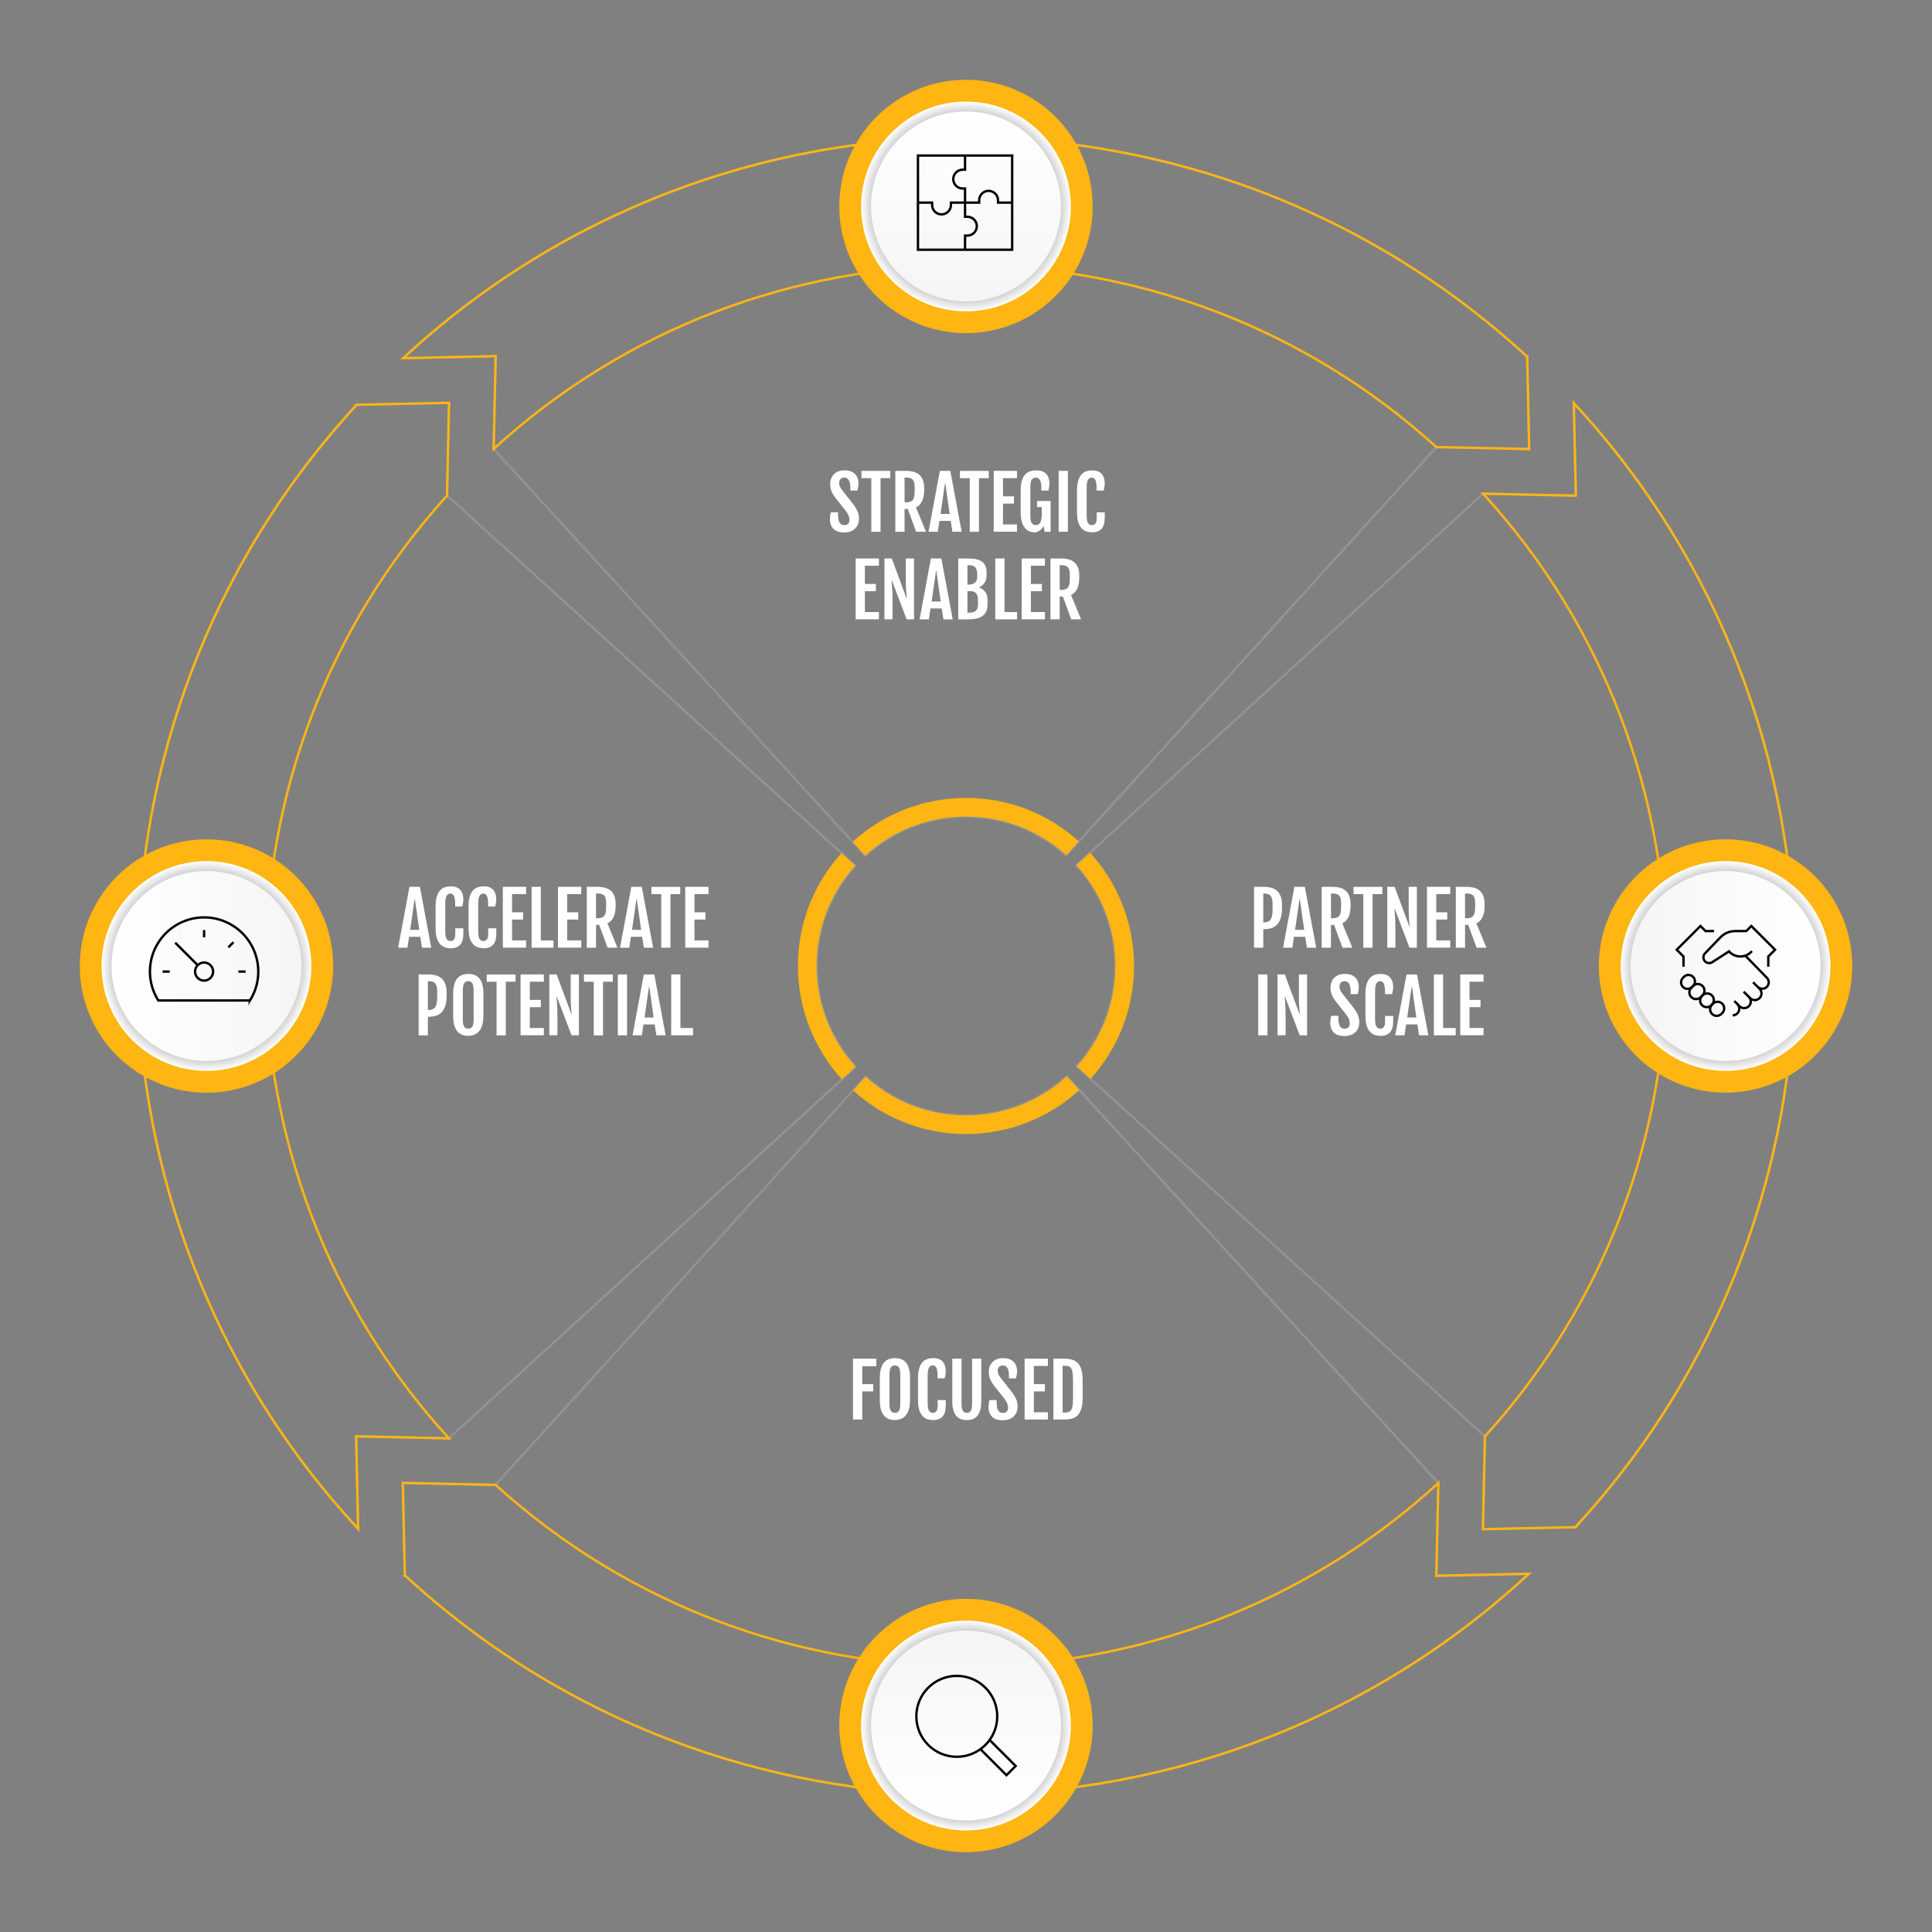 <?xml version="1.0" encoding="UTF-8"?>
<svg xmlns="http://www.w3.org/2000/svg" xmlns:xlink="http://www.w3.org/1999/xlink" viewBox="0 0 547.8 547.8">
  <rect x="0" y="0" width="547.8" height="547.8" fill="#808080" stroke="none"/>
  <defs>
    <style>
      .cls-1 {
        fill: #ffb512;
      }

      .cls-1, .cls-2, .cls-3, .cls-4, .cls-5, .cls-6, .cls-7, .cls-8, .cls-9, .cls-10 {
        stroke-width: 0px;
      }

      .cls-2 {
        fill: url(#radial-gradient);
      }

      .cls-2, .cls-3, .cls-4, .cls-5 {
        mix-blend-mode: multiply;
      }

      .cls-11 {
        stroke: #000;
      }

      .cls-11, .cls-12, .cls-13, .cls-14, .cls-15, .cls-16 {
        fill: none;
        stroke-miterlimit: 10;
        stroke-width: .67px;
      }

      .cls-12 {
        stroke: url(#linear-gradient-3);
      }

      .cls-12, .cls-13, .cls-14, .cls-15 {
        opacity: .15;
      }

      .cls-13 {
        stroke: url(#linear-gradient-2);
      }

      .cls-14 {
        stroke: url(#linear-gradient-4);
      }

      .cls-3 {
        fill: url(#radial-gradient-3);
      }

      .cls-4 {
        fill: url(#radial-gradient-4);
      }

      .cls-5 {
        fill: url(#radial-gradient-2);
      }

      .cls-6 {
        fill: url(#linear-gradient-8);
      }

      .cls-7 {
        fill: url(#linear-gradient-7);
      }

      .cls-8 {
        fill: url(#linear-gradient-5);
      }

      .cls-9 {
        fill: url(#linear-gradient-6);
      }

      .cls-15 {
        stroke: url(#linear-gradient);
      }

      .cls-16 {
        stroke: #ffb512;
      }

      .cls-17 {
        isolation: isolate;
      }

      .cls-10 {
        fill: #fff;
      }
    </style>
    <linearGradient id="linear-gradient" x1="38.69" y1="274.11" x2="243.09" y2="274.11" gradientUnits="userSpaceOnUse">
      <stop offset="0" stop-color="#f5f5f5"></stop>
      <stop offset="1" stop-color="#fff"></stop>
    </linearGradient>
    <linearGradient id="linear-gradient-2" x1="113.86" y1="406.91" x2="434.35" y2="406.91" xlink:href="#linear-gradient"></linearGradient>
    <linearGradient id="linear-gradient-3" x1="304.71" y1="273.69" x2="509.11" y2="273.69" xlink:href="#linear-gradient"></linearGradient>
    <linearGradient id="linear-gradient-4" x1="113.44" y1="140.89" x2="433.93" y2="140.89" xlink:href="#linear-gradient"></linearGradient>
    <radialGradient id="radial-gradient" cx="58.54" cy="273.9" fx="58.54" fy="273.9" r="29.74" gradientUnits="userSpaceOnUse">
      <stop offset=".89" stop-color="#ccc"></stop>
      <stop offset="1" stop-color="#fff"></stop>
    </radialGradient>
    <linearGradient id="linear-gradient-5" x1="76.53" y1="73.74" x2="76.53" y2="19.9" gradientTransform="translate(11.72 197.37) rotate(90) scale(1 -1)" xlink:href="#linear-gradient"></linearGradient>
    <radialGradient id="radial-gradient-2" cx="273.9" cy="489.26" fx="273.9" fy="489.26" r="29.74" xlink:href="#radial-gradient"></radialGradient>
    <linearGradient id="linear-gradient-6" x1="-487.51" y1="1596.3" x2="-487.51" y2="1542.46" gradientTransform="translate(761.41 2058.64) scale(1 -1)" xlink:href="#linear-gradient"></linearGradient>
    <radialGradient id="radial-gradient-3" cx="489.26" cy="273.9" fx="489.26" fy="273.9" r="29.74" xlink:href="#radial-gradient"></radialGradient>
    <linearGradient id="linear-gradient-7" x1="1035.05" y1="2160.35" x2="1035.05" y2="2106.5" gradientTransform="translate(2622.68 1308.95) rotate(-90) scale(1 -1)" xlink:href="#linear-gradient"></linearGradient>
    <radialGradient id="radial-gradient-4" cx="273.9" cy="58.54" fx="273.9" fy="58.54" r="29.74" xlink:href="#radial-gradient"></radialGradient>
    <linearGradient id="linear-gradient-8" x1="1599.09" y1="637.79" x2="1599.09" y2="583.94" gradientTransform="translate(1872.99 -552.33) rotate(-180) scale(1 -1)" xlink:href="#linear-gradient"></linearGradient>
  </defs>
  <g class="cls-17">
    <g id="Circle_Diagram">
      <g>
        <path class="cls-15" d="M101.08,114.77l.02.05c-82.92,89.96-82.76,228.88.47,318.66l-.28-12.74-.29-13.48,13.48.29,12.81.28,115.32-105.35c-6.89-7.53-11.09-17.56-11.09-28.58s4.16-20.94,10.99-28.46l-115.72-104.95-.04-.03.57-26.26-26.26.57Z"></path>
        <path class="cls-1" d="M238.71,306.04l3.9-3.57c-6.89-7.53-11.09-17.56-11.09-28.58s4.16-20.94,10.99-28.46l-3.92-3.55c-7.68,8.46-12.35,19.69-12.35,32.01s4.73,23.67,12.47,32.15Z"></path>
        <path class="cls-13" d="M114.77,446.72l.05-.02c89.96,82.92,228.88,82.76,318.66-.47l-12.74.28-13.48.29.29-13.49.28-12.81-105.35-115.32c-7.54,6.89-17.56,11.09-28.58,11.09s-20.94-4.16-28.46-10.99l-104.94,115.72-.03.03-26.26-.57.57,26.26Z"></path>
        <path class="cls-1" d="M306.04,309.08l-3.56-3.9c-7.54,6.89-17.56,11.09-28.58,11.09s-20.94-4.16-28.46-10.99l-3.55,3.92c8.46,7.67,19.69,12.35,32.01,12.35s23.67-4.73,32.14-12.47Z"></path>
        <path class="cls-12" d="M446.72,433.02l-.02-.05c82.92-89.96,82.76-228.88-.47-318.66l.28,12.74.29,13.48-13.48-.29-12.81-.28-115.32,105.35c6.89,7.53,11.09,17.56,11.09,28.57s-4.16,20.94-10.98,28.46l115.72,104.94.03.03-.57,26.26,26.26-.57Z"></path>
        <path class="cls-1" d="M309.08,241.76l-3.91,3.57c6.89,7.53,11.09,17.56,11.09,28.57s-4.16,20.94-10.98,28.46l3.92,3.55c7.68-8.46,12.35-19.69,12.35-32.01s-4.73-23.67-12.47-32.14Z"></path>
        <path class="cls-14" d="M433.02,101.08l-.05.02c-89.96-82.92-228.88-82.76-318.66.47l12.74-.28,13.48-.29-.29,13.48-.28,12.81,105.35,115.32c7.53-6.89,17.56-11.09,28.57-11.09s20.94,4.16,28.46,10.98l104.94-115.71.03-.03,26.26.57-.57-26.26Z"></path>
        <path class="cls-1" d="M241.75,238.71l3.57,3.9c7.53-6.89,17.56-11.09,28.57-11.09s20.94,4.16,28.46,10.98l3.55-3.92c-8.46-7.68-19.69-12.35-32.01-12.35s-23.67,4.73-32.15,12.47Z"></path>
        <path class="cls-16" d="M101,407.26l13.48.29,12.81.28c-69.12-75.56-69.29-191.59-.5-267.33l-.04-.03.57-26.26-26.26.57.02.05c-82.92,89.96-82.76,228.88.47,318.66l-.28-12.74-.29-13.48Z"></path>
        <path class="cls-16" d="M407.26,446.8l.29-13.49.28-12.81c-75.55,69.13-191.59,69.3-267.33.5l-.03.03-26.26-.57.57,26.26.05-.02c89.96,82.92,228.88,82.76,318.66-.47l-12.74.28-13.48.29Z"></path>
        <path class="cls-16" d="M446.8,140.54l-13.48-.29-12.81-.28c69.13,75.55,69.3,191.59.5,267.33l.03.03-.57,26.26,26.26-.57-.02-.05c82.92-89.96,82.76-228.88-.47-318.66l.28,12.74.29,13.48Z"></path>
        <path class="cls-16" d="M140.54,101l-.29,13.48-.28,12.81c75.55-69.12,191.59-69.3,267.33-.5l.03-.03,26.26.57-.57-26.26-.05.02c-89.96-82.92-228.88-82.76-318.66.47l12.74-.28,13.48-.29Z"></path>
        <g>
          <path class="cls-1" d="M58.54,309.83c19.84,0,35.93-16.08,35.93-35.93s-16.08-35.92-35.93-35.92-35.92,16.08-35.92,35.92,16.08,35.93,35.92,35.93Z"></path>
          <g>
            <path class="cls-2" d="M58.54,303.64c16.42,0,29.74-13.31,29.74-29.74s-13.32-29.74-29.74-29.74-29.74,13.32-29.74,29.74,13.32,29.74,29.74,29.74Z"></path>
            <path class="cls-8" d="M58.54,300.82c14.87,0,26.93-12.06,26.93-26.93s-12.05-26.92-26.93-26.92-26.92,12.05-26.92,26.92,12.05,26.93,26.92,26.93Z"></path>
          </g>
        </g>
        <g>
          <path class="cls-1" d="M309.82,489.26c0-19.84-16.09-35.93-35.93-35.93s-35.92,16.09-35.92,35.93,16.08,35.92,35.92,35.92,35.93-16.09,35.93-35.92Z"></path>
          <g>
            <path class="cls-5" d="M303.63,489.26c0-16.42-13.31-29.74-29.74-29.74s-29.74,13.31-29.74,29.74,13.32,29.74,29.74,29.74,29.74-13.32,29.74-29.74Z"></path>
            <path class="cls-9" d="M300.82,489.26c0-14.87-12.06-26.92-26.93-26.92s-26.92,12.06-26.92,26.92,12.06,26.92,26.92,26.92,26.93-12.05,26.93-26.92Z"></path>
          </g>
        </g>
        <g>
          <path class="cls-1" d="M489.26,237.97c-19.84,0-35.92,16.08-35.92,35.93s16.08,35.92,35.92,35.92,35.93-16.08,35.93-35.92-16.08-35.93-35.93-35.93Z"></path>
          <g>
            <path class="cls-3" d="M489.26,244.16c-16.42,0-29.73,13.31-29.73,29.74s13.31,29.74,29.73,29.74,29.74-13.32,29.74-29.74-13.32-29.74-29.74-29.74Z"></path>
            <path class="cls-7" d="M489.26,246.97c-14.86,0-26.93,12.06-26.93,26.93s12.06,26.92,26.93,26.92,26.93-12.06,26.93-26.92-12.05-26.93-26.93-26.93Z"></path>
          </g>
        </g>
        <g>
          <path class="cls-1" d="M237.97,58.54c0,19.84,16.08,35.92,35.93,35.92s35.92-16.08,35.92-35.92-16.08-35.92-35.92-35.92-35.93,16.08-35.93,35.92Z"></path>
          <g>
            <path class="cls-4" d="M244.16,58.54c0,16.42,13.31,29.74,29.74,29.74s29.74-13.32,29.74-29.74-13.32-29.74-29.74-29.74-29.74,13.32-29.74,29.74Z"></path>
            <path class="cls-6" d="M246.97,58.54c0,14.87,12.05,26.92,26.93,26.92s26.92-12.06,26.92-26.92-12.05-26.92-26.92-26.92-26.93,12.05-26.93,26.92Z"></path>
          </g>
        </g>
        <g>
          <path class="cls-10" d="M235.32,147.28c0-.37.02-.71.07-1.03.04-.32.11-.65.2-1.01h2.03v.77c0,.93.14,1.64.42,2.14.28.5.72.74,1.3.74,1.01,0,1.52-.5,1.52-1.49,0-.38-.08-.79-.25-1.21-.17-.42-.49-.94-.97-1.56l-2.73-3.43c-.48-.62-.85-1.24-1.12-1.86-.27-.62-.4-1.31-.4-2.07,0-1.15.36-2.08,1.07-2.81.71-.73,1.7-1.1,2.96-1.1,1.02,0,1.82.18,2.4.55.58.37.99.83,1.23,1.39.24.56.36,1.13.36,1.72,0,.37-.03.71-.09,1.03-.06.31-.12.66-.2,1.04h-2.02v-.83c0-.91-.15-1.61-.43-2.1-.29-.49-.7-.74-1.24-.74-.49,0-.86.14-1.12.41-.25.27-.38.64-.38,1.1,0,.39.08.75.24,1.07.16.32.37.65.62.99l3.04,3.86c.56.72.99,1.41,1.28,2.06.29.65.44,1.37.44,2.17,0,1.19-.38,2.14-1.14,2.84-.76.7-1.78,1.05-3.04,1.05-1.04,0-1.85-.18-2.44-.53-.59-.35-1-.81-1.24-1.37-.24-.56-.36-1.15-.36-1.76Z"></path>
          <path class="cls-10" d="M247.05,135.58h-2.78v-2.06h8.17v2.06h-2.77v15.2h-2.62v-15.2Z"></path>
          <path class="cls-10" d="M253.86,133.51h2.84c.4,0,.84.02,1.31.07.48.05.95.15,1.43.32.47.16.9.42,1.29.78.39.35.71.84.95,1.45.24.61.36,1.38.36,2.32v.43c0,2.59-.78,4.25-2.33,4.99l2.84,6.9h-2.79l-2.38-6.46h-.9v6.46h-2.62v-17.26ZM256.82,142.43c.96,0,1.62-.22,1.98-.67.36-.44.54-1.25.54-2.41v-1.36c0-.89-.17-1.54-.51-1.96-.34-.42-1.01-.63-2.01-.63h-.34v7.02h.34Z"></path>
          <path class="cls-10" d="M266.5,133.51h2.95l3.22,17.26h-2.63l-.48-3.09h-3.19l-.45,3.09h-2.64l3.21-17.26ZM269.27,145.71l-1.23-8.64h-.11l-1.24,8.64h2.59Z"></path>
          <path class="cls-10" d="M274.96,135.58h-2.78v-2.06h8.17v2.06h-2.77v15.2h-2.62v-15.2Z"></path>
          <path class="cls-10" d="M281.76,133.51h6.6v2.06h-3.98v5.16h3.12v2.06h-3.12v5.91h3.98v2.06h-6.6v-17.26Z"></path>
          <path class="cls-10" d="M293.26,150.94c-.24,0-.53-.04-.86-.11-.33-.07-.67-.22-1.02-.43-.35-.22-.67-.54-.97-.96-.3-.42-.54-.98-.73-1.68-.19-.69-.28-1.56-.28-2.6v-6.11c0-1.04.1-1.9.29-2.59.19-.69.45-1.24.77-1.66.32-.41.67-.72,1.07-.93.39-.21.78-.34,1.17-.4.39-.06.75-.1,1.08-.1.94,0,1.68.17,2.23.5.55.33.94.77,1.18,1.33.24.56.36,1.17.36,1.83,0,.37-.03.71-.08,1.03-.05.31-.12.66-.19,1.04h-2.02v-.83c0-1.89-.52-2.84-1.55-2.84-.55,0-.95.21-1.2.62-.25.41-.37,1.17-.37,2.28v7.78c0,1.07.13,1.8.38,2.2.26.39.66.59,1.21.59s1-.28,1.26-.84c.26-.56.39-1.26.39-2.09v-2.2h-1.34v-1.72h3.85v8.74h-1.7l-.28-1.65c-.24.48-.6.9-1.07,1.26-.47.36-1,.55-1.59.55Z"></path>
          <path class="cls-10" d="M300.17,133.51h2.62v17.26h-2.62v-17.26Z"></path>
          <path class="cls-10" d="M309.66,150.93c-.42,0-.87-.06-1.37-.18-.5-.12-.97-.37-1.41-.76s-.81-.96-1.09-1.73c-.28-.77-.42-1.8-.42-3.1v-6.11c0-1.04.1-1.9.29-2.59.19-.69.44-1.24.76-1.66.31-.41.66-.72,1.04-.93.38-.21.76-.34,1.14-.4.38-.06.73-.1,1.06-.1.89,0,1.59.17,2.11.5.52.33.89.77,1.12,1.33.23.56.34,1.17.34,1.83,0,.37-.03.71-.09,1.03-.06.31-.12.66-.2,1.04h-2.02v-.83c0-1.89-.44-2.84-1.33-2.84-.48,0-.84.21-1.1.62-.25.41-.38,1.17-.38,2.28v7.78c0,1.07.13,1.8.38,2.19.25.39.65.59,1.18.59.37,0,.68-.16.92-.47.24-.31.36-.82.36-1.51v-1.64h2.29v1.6c0,1.38-.31,2.41-.92,3.07-.61.67-1.5,1-2.66,1Z"></path>
          <path class="cls-10" d="M242.61,158.35h6.6v2.06h-3.98v5.16h3.12v2.06h-3.12v5.91h3.98v2.06h-6.6v-17.26Z"></path>
          <path class="cls-10" d="M250.78,158.35h2.07l4.21,11.35h.06c-.03-.36-.06-.76-.11-1.2-.04-.44-.08-.97-.12-1.59-.03-.62-.05-1.37-.05-2.26v-6.3h2.32v17.26h-2.09l-4.19-11.05h-.08c.03.4.07.85.11,1.32.04.48.08,1.08.11,1.81.03.73.05,1.67.05,2.84v5.07h-2.3v-17.26Z"></path>
          <path class="cls-10" d="M263.96,158.35h2.95l3.22,17.26h-2.63l-.48-3.09h-3.19l-.45,3.09h-2.64l3.21-17.26ZM266.73,170.55l-1.23-8.64h-.11l-1.24,8.64h2.59Z"></path>
          <path class="cls-10" d="M271.7,158.35h2.65c.59,0,1.19.04,1.82.11.63.07,1.21.24,1.75.49.54.25.98.64,1.31,1.17.33.53.5,1.24.5,2.14v.84c0,.92-.22,1.66-.65,2.24-.43.58-.92.96-1.45,1.16v.08c.78.31,1.37.75,1.78,1.33.4.58.61,1.38.61,2.41v.88c0,.94-.15,1.7-.45,2.28-.3.58-.71,1.03-1.23,1.34-.52.31-1.11.52-1.78.63-.67.11-1.37.17-2.1.17h-2.75v-17.26ZM274.77,165.74c.7,0,1.26-.17,1.68-.52.42-.35.63-.92.63-1.73v-.71c0-.8-.17-1.42-.51-1.86-.34-.44-.94-.66-1.8-.66h-.45v5.48h.45ZM275.01,173.71c.7,0,1.26-.17,1.67-.52.41-.35.62-.92.62-1.73v-1.34c0-.81-.17-1.43-.5-1.86-.33-.43-.93-.65-1.79-.65h-.7v6.11h.7Z"></path>
          <path class="cls-10" d="M282.2,158.35h2.62v15.2h3.57v2.06h-6.19v-17.26Z"></path>
          <path class="cls-10" d="M289.68,158.35h6.6v2.06h-3.98v5.16h3.12v2.06h-3.12v5.91h3.98v2.06h-6.6v-17.26Z"></path>
          <path class="cls-10" d="M297.85,158.35h2.84c.4,0,.84.02,1.31.07.48.05.95.15,1.43.32.47.16.9.42,1.29.78.39.35.71.84.94,1.45.24.61.36,1.38.36,2.32v.43c0,2.59-.78,4.25-2.33,4.99l2.84,6.9h-2.79l-2.37-6.46h-.9v6.46h-2.62v-17.26ZM300.81,167.27c.96,0,1.62-.22,1.98-.67.36-.44.54-1.25.54-2.41v-1.36c0-.89-.17-1.54-.51-1.96-.34-.42-1.01-.63-2.01-.63h-.34v7.02h.34Z"></path>
        </g>
        <g>
          <path class="cls-10" d="M241.86,385.24h6.6v2.14h-3.98v5.08h3.12v2.06h-3.12v7.97h-2.62v-17.26Z"></path>
          <path class="cls-10" d="M253.75,402.65c-.42,0-.87-.06-1.37-.18-.49-.12-.97-.37-1.41-.76s-.81-.96-1.09-1.73c-.28-.77-.42-1.8-.42-3.1v-6.12c0-1.04.1-1.9.29-2.59.19-.69.44-1.24.76-1.66.31-.41.66-.72,1.04-.93.38-.21.76-.34,1.15-.4.38-.06.74-.1,1.06-.1s.66.03,1.04.09c.38.06.76.19,1.14.39.38.2.72.5,1.04.91.31.41.57.96.76,1.66.19.69.29,1.57.29,2.63v6.12c0,1.28-.15,2.3-.44,3.07-.3.77-.67,1.35-1.12,1.73-.45.39-.92.65-1.4.77-.48.13-.91.19-1.29.19ZM253.75,400.6c.52,0,.9-.2,1.15-.59.25-.39.37-1.12.37-2.19v-7.78c0-1.1-.12-1.86-.37-2.28-.25-.41-.63-.62-1.15-.62s-.92.21-1.18.62c-.25.41-.38,1.17-.38,2.28v7.78c0,1.07.13,1.8.38,2.19.25.39.64.59,1.18.59Z"></path>
          <path class="cls-10" d="M264.58,402.65c-.42,0-.87-.06-1.37-.18-.5-.12-.97-.37-1.41-.76s-.81-.96-1.09-1.73c-.28-.77-.42-1.8-.42-3.1v-6.12c0-1.04.1-1.9.29-2.59.19-.69.44-1.24.76-1.66.31-.41.66-.72,1.04-.93.38-.21.76-.34,1.14-.4.38-.06.73-.1,1.06-.1.89,0,1.59.17,2.11.5.52.33.89.77,1.12,1.33.23.56.34,1.17.34,1.83,0,.37-.03.71-.09,1.03-.06.31-.12.66-.2,1.04h-2.02v-.83c0-1.89-.44-2.84-1.33-2.84-.48,0-.84.21-1.1.62-.25.41-.38,1.17-.38,2.28v7.78c0,1.07.13,1.8.38,2.19.25.39.65.59,1.18.59.37,0,.68-.16.92-.47.24-.31.36-.82.36-1.51v-1.64h2.29v1.6c0,1.38-.31,2.41-.92,3.07-.61.67-1.5,1-2.66,1Z"></path>
          <path class="cls-10" d="M274.12,402.65c-.3,0-.63-.03-1-.09-.37-.06-.73-.18-1.1-.37-.36-.19-.7-.49-1-.88-.3-.39-.55-.93-.73-1.59-.19-.67-.28-1.51-.28-2.53v-11.96h2.62v12.57c0,1.07.12,1.8.36,2.2.24.39.61.59,1.13.59s.9-.2,1.14-.59c.24-.39.36-1.13.36-2.2v-12.57h2.61v11.96c0,1.02-.09,1.86-.28,2.53-.19.67-.43,1.2-.73,1.59-.3.39-.64.69-1,.88-.36.19-.73.32-1.09.37-.36.06-.7.09-1,.09Z"></path>
          <path class="cls-10" d="M280.29,399.01c0-.37.02-.71.07-1.03s.11-.65.2-1.01h2.03v.77c0,.93.14,1.64.42,2.14.28.5.72.74,1.3.74,1.01,0,1.52-.49,1.52-1.49,0-.38-.08-.79-.25-1.21-.17-.42-.49-.94-.97-1.56l-2.73-3.43c-.48-.62-.85-1.24-1.12-1.86-.27-.62-.4-1.31-.4-2.07,0-1.15.36-2.08,1.07-2.81.71-.73,1.7-1.1,2.96-1.1,1.02,0,1.82.18,2.4.55.58.37.99.83,1.23,1.39.24.56.36,1.13.36,1.72,0,.37-.03.71-.09,1.03-.06.31-.12.66-.2,1.04h-2.02v-.83c0-.91-.14-1.61-.43-2.1-.29-.49-.7-.74-1.24-.74-.49,0-.86.14-1.12.41-.25.27-.38.64-.38,1.1,0,.39.08.75.24,1.07.16.32.37.65.62.99l3.04,3.86c.56.72.99,1.41,1.28,2.06.29.65.44,1.37.44,2.17,0,1.19-.38,2.14-1.14,2.84-.76.7-1.78,1.05-3.04,1.05-1.04,0-1.85-.18-2.44-.53-.59-.35-1-.81-1.24-1.37-.24-.56-.36-1.15-.36-1.76Z"></path>
          <path class="cls-10" d="M290.52,385.24h6.6v2.06h-3.98v5.16h3.12v2.06h-3.12v5.91h3.98v2.06h-6.6v-17.26Z"></path>
          <path class="cls-10" d="M301.4,402.5h-2.72v-17.26h2.72c.49,0,1,.02,1.52.07.52.05,1.02.17,1.5.36.48.2.91.51,1.3.95.38.43.69,1.03.91,1.8.23.76.34,1.75.34,2.95v5.01c0,1.2-.11,2.18-.34,2.95s-.53,1.37-.91,1.8c-.38.43-.82.75-1.3.94-.48.19-.98.31-1.5.36-.52.05-1.02.07-1.52.07ZM301.3,387.23v13.28h.57c.63,0,1.12-.11,1.46-.34.34-.23.58-.64.71-1.23.13-.59.2-1.43.2-2.51v-5.11c0-1.08-.07-1.92-.2-2.51-.13-.59-.37-1-.71-1.23-.34-.23-.83-.34-1.46-.34h-.57Z"></path>
        </g>
        <g>
          <path class="cls-10" d="M355.57,251.45h2.62c.4,0,.83.03,1.31.08.48.05.95.17,1.42.34.47.18.9.46,1.3.84.39.38.71.91.94,1.57.24.66.35,1.5.35,2.52v.61c0,1.11-.11,2.03-.33,2.76-.22.73-.51,1.32-.87,1.76-.36.44-.77.77-1.22.99-.45.22-.9.36-1.36.43-.46.07-.89.11-1.29.11h-.25v5.26h-2.62v-17.26ZM358.32,261.54c.95,0,1.61-.28,1.97-.85.36-.57.54-1.5.54-2.8v-1.56c0-1.02-.17-1.78-.51-2.26s-1.01-.73-2-.73h-.13v8.2h.13Z"></path>
          <path class="cls-10" d="M367.02,251.45h2.95l3.22,17.26h-2.63l-.48-3.09h-3.19l-.45,3.09h-2.64l3.21-17.26ZM369.79,263.65l-1.23-8.64h-.11l-1.24,8.64h2.59Z"></path>
          <path class="cls-10" d="M374.77,251.45h2.84c.4,0,.84.02,1.31.07.48.05.95.15,1.42.32.47.16.9.42,1.29.78.39.35.71.84.95,1.45.24.61.36,1.38.36,2.32v.43c0,2.59-.78,4.25-2.34,4.99l2.84,6.9h-2.79l-2.38-6.46h-.9v6.46h-2.62v-17.26ZM377.73,260.37c.96,0,1.62-.22,1.98-.67s.54-1.25.54-2.41v-1.36c0-.89-.17-1.54-.51-1.96-.34-.42-1.01-.63-2.01-.63h-.34v7.02h.34Z"></path>
          <path class="cls-10" d="M386.56,253.52h-2.78v-2.06h8.17v2.06h-2.77v15.2h-2.62v-15.2Z"></path>
          <path class="cls-10" d="M393.36,251.45h2.07l4.21,11.35h.06c-.03-.36-.06-.76-.11-1.2-.04-.44-.08-.97-.12-1.59-.03-.62-.05-1.37-.05-2.26v-6.3h2.32v17.26h-2.09l-4.19-11.05h-.08c.03.4.07.85.11,1.32.04.48.08,1.08.11,1.81.03.73.05,1.67.05,2.84v5.07h-2.3v-17.26Z"></path>
          <path class="cls-10" d="M404.61,251.45h6.6v2.06h-3.98v5.16h3.12v2.06h-3.12v5.91h3.98v2.06h-6.6v-17.26Z"></path>
          <path class="cls-10" d="M412.78,251.45h2.84c.4,0,.84.02,1.31.07.48.05.95.15,1.43.32.47.16.9.42,1.29.78.39.35.71.84.94,1.45.24.61.36,1.38.36,2.32v.43c0,2.59-.78,4.25-2.33,4.99l2.84,6.9h-2.79l-2.37-6.46h-.9v6.46h-2.62v-17.26ZM415.74,260.37c.96,0,1.62-.22,1.98-.67.36-.44.54-1.25.54-2.41v-1.36c0-.89-.17-1.54-.51-1.96-.34-.42-1.01-.63-2.01-.63h-.34v7.02h.34Z"></path>
          <path class="cls-10" d="M356.76,276.29h2.62v17.26h-2.62v-17.26Z"></path>
          <path class="cls-10" d="M362.23,276.29h2.07l4.21,11.35h.06c-.03-.36-.06-.76-.11-1.2-.04-.44-.08-.97-.12-1.59s-.05-1.37-.05-2.26v-6.3h2.32v17.26h-2.09l-4.19-11.05h-.08c.03.4.07.85.11,1.32.04.48.08,1.08.11,1.81.03.73.05,1.67.05,2.84v5.07h-2.3v-17.26Z"></path>
          <path class="cls-10" d="M377.18,290.06c0-.37.02-.71.07-1.03.04-.32.11-.65.2-1.01h2.03v.77c0,.93.14,1.64.42,2.14.28.5.72.74,1.3.74,1.01,0,1.52-.5,1.52-1.49,0-.38-.08-.79-.25-1.21s-.49-.94-.97-1.56l-2.73-3.43c-.48-.62-.85-1.24-1.12-1.86-.27-.62-.4-1.31-.4-2.07,0-1.15.36-2.08,1.07-2.81.71-.73,1.7-1.1,2.96-1.1,1.02,0,1.82.18,2.4.55.58.37.99.83,1.23,1.39.24.56.36,1.13.36,1.72,0,.37-.03.71-.09,1.03-.06.31-.12.66-.2,1.04h-2.02v-.83c0-.91-.15-1.61-.43-2.1-.29-.49-.7-.74-1.24-.74-.49,0-.86.14-1.12.41-.25.27-.38.64-.38,1.1,0,.39.08.75.24,1.07.16.32.37.65.62.99l3.04,3.86c.56.72.99,1.41,1.28,2.06.29.65.44,1.37.44,2.17,0,1.19-.38,2.14-1.14,2.84-.76.7-1.78,1.05-3.04,1.05-1.04,0-1.85-.18-2.44-.53-.59-.35-1-.81-1.24-1.37-.24-.56-.36-1.15-.36-1.76Z"></path>
          <path class="cls-10" d="M391.44,293.71c-.42,0-.87-.06-1.37-.18-.5-.12-.97-.37-1.41-.76s-.81-.96-1.09-1.73-.42-1.8-.42-3.1v-6.11c0-1.04.1-1.9.29-2.59.19-.69.44-1.24.76-1.66.31-.41.66-.72,1.04-.93.38-.21.76-.34,1.14-.4.38-.06.73-.1,1.06-.1.89,0,1.59.17,2.11.5.52.33.89.77,1.12,1.33.23.56.34,1.17.34,1.83,0,.37-.03.71-.09,1.03-.06.31-.12.66-.2,1.04h-2.02v-.83c0-1.89-.44-2.84-1.33-2.84-.48,0-.84.21-1.1.62-.25.41-.38,1.17-.38,2.28v7.78c0,1.07.13,1.8.38,2.19.25.39.65.59,1.18.59.37,0,.68-.16.92-.47.24-.31.36-.82.36-1.51v-1.64h2.29v1.6c0,1.38-.31,2.41-.92,3.07-.61.67-1.5,1-2.66,1Z"></path>
          <path class="cls-10" d="M398.82,276.29h2.95l3.22,17.26h-2.63l-.48-3.09h-3.19l-.45,3.09h-2.64l3.21-17.26ZM401.59,288.49l-1.23-8.64h-.11l-1.24,8.64h2.59Z"></path>
          <path class="cls-10" d="M406.56,276.29h2.62v15.2h3.57v2.06h-6.19v-17.26Z"></path>
          <path class="cls-10" d="M414.04,276.29h6.6v2.06h-3.98v5.16h3.12v2.06h-3.12v5.91h3.98v2.06h-6.6v-17.26Z"></path>
        </g>
        <g>
          <path class="cls-10" d="M116.11,251.45h2.95l3.22,17.26h-2.63l-.48-3.09h-3.19l-.45,3.09h-2.64l3.21-17.26ZM118.88,263.65l-1.23-8.64h-.11l-1.24,8.64h2.59Z"></path>
          <path class="cls-10" d="M127.8,268.87c-.42,0-.87-.06-1.37-.18-.5-.12-.97-.37-1.41-.76s-.81-.96-1.09-1.73c-.28-.77-.42-1.8-.42-3.1v-6.11c0-1.04.1-1.9.29-2.59.19-.69.44-1.24.76-1.66.31-.41.66-.72,1.04-.93.38-.21.76-.34,1.14-.4.38-.06.73-.1,1.06-.1.89,0,1.59.17,2.11.5.52.33.89.77,1.12,1.33.23.56.34,1.17.34,1.83,0,.37-.03.71-.09,1.03-.06.31-.12.66-.2,1.04h-2.02v-.83c0-1.89-.44-2.84-1.33-2.84-.48,0-.84.21-1.1.62-.25.41-.38,1.17-.38,2.28v7.78c0,1.07.13,1.8.38,2.19.25.39.65.59,1.18.59.37,0,.68-.16.92-.47.24-.31.36-.82.36-1.51v-1.64h2.29v1.6c0,1.38-.31,2.41-.92,3.07-.61.67-1.5,1-2.66,1Z"></path>
          <path class="cls-10" d="M137.14,268.87c-.42,0-.87-.06-1.37-.18-.5-.12-.97-.37-1.41-.76s-.81-.96-1.09-1.73c-.28-.77-.42-1.8-.42-3.1v-6.11c0-1.04.1-1.9.29-2.59.19-.69.44-1.24.76-1.66.31-.41.66-.72,1.04-.93.38-.21.76-.34,1.14-.4.38-.06.73-.1,1.06-.1.89,0,1.59.17,2.11.5.52.33.89.77,1.12,1.33.23.56.34,1.17.34,1.83,0,.37-.03.71-.09,1.03-.06.31-.12.66-.2,1.04h-2.02v-.83c0-1.89-.44-2.84-1.33-2.84-.48,0-.84.21-1.1.62-.25.41-.38,1.17-.38,2.28v7.78c0,1.07.13,1.8.38,2.19.25.39.65.59,1.18.59.37,0,.68-.16.92-.47.24-.31.36-.82.36-1.51v-1.64h2.29v1.6c0,1.38-.31,2.41-.92,3.07-.61.67-1.5,1-2.66,1Z"></path>
          <path class="cls-10" d="M142.57,251.45h6.6v2.06h-3.98v5.16h3.12v2.06h-3.12v5.91h3.98v2.06h-6.6v-17.26Z"></path>
          <path class="cls-10" d="M150.73,251.45h2.62v15.2h3.57v2.06h-6.19v-17.26Z"></path>
          <path class="cls-10" d="M158.21,251.45h6.6v2.06h-3.98v5.16h3.12v2.06h-3.12v5.91h3.98v2.06h-6.6v-17.26Z"></path>
          <path class="cls-10" d="M166.38,251.45h2.84c.4,0,.84.02,1.31.07.48.05.95.15,1.43.32.47.16.9.42,1.29.78.39.35.71.84.95,1.45.24.61.36,1.38.36,2.32v.43c0,2.59-.78,4.25-2.33,4.99l2.84,6.9h-2.79l-2.38-6.46h-.9v6.46h-2.62v-17.26ZM169.34,260.37c.96,0,1.62-.22,1.98-.67.36-.44.54-1.25.54-2.41v-1.36c0-.89-.17-1.54-.51-1.96-.34-.42-1.01-.63-2.01-.63h-.34v7.02h.34Z"></path>
          <path class="cls-10" d="M179.02,251.45h2.95l3.22,17.26h-2.63l-.48-3.09h-3.19l-.45,3.09h-2.64l3.21-17.26ZM181.79,263.65l-1.23-8.64h-.11l-1.24,8.64h2.59Z"></path>
          <path class="cls-10" d="M187.48,253.52h-2.78v-2.06h8.17v2.06h-2.77v15.2h-2.62v-15.2Z"></path>
          <path class="cls-10" d="M194.29,251.45h6.6v2.06h-3.98v5.16h3.12v2.06h-3.12v5.91h3.98v2.06h-6.6v-17.26Z"></path>
          <path class="cls-10" d="M118.7,276.29h2.62c.4,0,.83.03,1.31.08.48.05.95.17,1.42.34.47.18.9.46,1.3.84.39.38.71.91.94,1.57.24.66.35,1.5.35,2.52v.61c0,1.11-.11,2.03-.33,2.76-.22.73-.51,1.32-.87,1.76s-.77.77-1.22.99c-.45.22-.9.36-1.36.43-.46.07-.89.11-1.29.11h-.25v5.26h-2.62v-17.26ZM121.45,286.38c.95,0,1.61-.28,1.97-.85.36-.57.54-1.5.54-2.8v-1.56c0-1.02-.17-1.78-.51-2.26-.34-.49-1.01-.73-2-.73h-.13v8.2h.13Z"></path>
          <path class="cls-10" d="M132.78,293.71c-.42,0-.87-.06-1.37-.18-.49-.12-.97-.37-1.41-.76s-.81-.96-1.09-1.73-.42-1.8-.42-3.1v-6.11c0-1.04.1-1.9.29-2.59.19-.69.44-1.24.76-1.66.31-.41.66-.72,1.04-.93.38-.21.76-.34,1.15-.4.38-.06.74-.1,1.06-.1s.66.03,1.04.09c.38.06.76.19,1.14.39.38.2.72.5,1.04.91.31.41.57.96.76,1.66.19.69.29,1.57.29,2.63v6.11c0,1.28-.15,2.3-.44,3.07-.3.77-.67,1.35-1.12,1.73-.45.39-.92.65-1.4.77-.48.13-.91.19-1.29.19ZM132.78,291.66c.52,0,.9-.19,1.15-.59.25-.39.37-1.12.37-2.19v-7.78c0-1.1-.12-1.86-.37-2.28-.25-.41-.63-.62-1.15-.62s-.92.21-1.18.62c-.25.41-.38,1.17-.38,2.28v7.78c0,1.07.13,1.8.38,2.19.25.39.64.59,1.18.59Z"></path>
          <path class="cls-10" d="M140.79,278.36h-2.78v-2.06h8.17v2.06h-2.77v15.2h-2.62v-15.2Z"></path>
          <path class="cls-10" d="M147.6,276.29h6.6v2.06h-3.98v5.16h3.12v2.06h-3.12v5.91h3.98v2.06h-6.6v-17.26Z"></path>
          <path class="cls-10" d="M155.76,276.29h2.07l4.21,11.35h.06c-.03-.36-.06-.76-.11-1.2-.04-.44-.08-.97-.12-1.59-.03-.62-.05-1.37-.05-2.26v-6.3h2.32v17.26h-2.09l-4.19-11.05h-.08c.03.4.07.85.11,1.32.04.48.08,1.08.11,1.81.03.73.05,1.67.05,2.84v5.07h-2.3v-17.26Z"></path>
          <path class="cls-10" d="M168.36,278.36h-2.78v-2.06h8.17v2.06h-2.77v15.2h-2.62v-15.2Z"></path>
          <path class="cls-10" d="M175.17,276.29h2.62v17.26h-2.62v-17.26Z"></path>
          <path class="cls-10" d="M182.57,276.29h2.95l3.22,17.26h-2.63l-.48-3.09h-3.19l-.45,3.09h-2.64l3.21-17.26ZM185.34,288.49l-1.23-8.64h-.11l-1.24,8.64h2.59Z"></path>
          <path class="cls-10" d="M190.31,276.29h2.62v15.2h3.57v2.06h-6.19v-17.26Z"></path>
        </g>
        <g>
          <path class="cls-11" d="M273.63,70.81v-4.01h.67c1.48,0,2.67-1.2,2.67-2.67s-1.2-2.67-2.67-2.67h-.67v-8.01h-.67c-1.48,0-2.67-1.2-2.67-2.67s1.2-2.67,2.67-2.67h.67v-4.01"></path>
          <path class="cls-11" d="M260.28,57.45h4.01v.67c0,1.48,1.2,2.67,2.67,2.67s2.67-1.2,2.67-2.67v-.67h8.01v-.67c0-1.48,1.2-2.67,2.67-2.67s2.67,1.2,2.67,2.67v.67h4.01"></path>
          <rect class="cls-11" x="260.28" y="44.1" width="26.71" height="26.71"></rect>
        </g>
        <g>
          <path class="cls-11" d="M497.07,278.51l1.83,1.83c.74.74.74,1.93,0,2.67h0c-.74.74-1.93.74-2.67,0l-1.83-1.83"></path>
          <path class="cls-11" d="M491.75,283.83l.86.86c.73.73.73,1.92,0,2.65h0c-.35.35-.83.55-1.33.55"></path>
          <polyline class="cls-11" points="477.34 274.1 477.34 271.22 475.42 269.29 482.15 262.56 483.59 264 485.99 264"></polyline>
          <path class="cls-11" d="M479.56,280.06l.5-.5c.74-.74,1.93-.74,2.67,0h0c.74.74.74,1.93,0,2.67l-.5.5c-.74.74-1.93.74-2.67,0h0c-.74-.74-.74-1.93,0-2.67Z"></path>
          <path class="cls-11" d="M485.43,284.84l.25-.25c.73-.73,1.92-.73,2.65,0h0c.73.73.73,1.92,0,2.65l-.25.25c-.73.73-1.92.73-2.65,0h0c-.73-.73-.73-1.92,0-2.65Z"></path>
          <path class="cls-11" d="M480.05,279.57l-.28.28c-.71.71-1.87.71-2.58,0-.02-.02-.04-.04-.06-.07h0c-.65-.71-.63-1.81.04-2.5l.28-.29c.7-.72,1.85-.74,2.57-.04h0c.73.7.76,1.85.06,2.58,0,.01-.02.02-.03.03Z"></path>
          <path class="cls-11" d="M482.6,282.37l.14-.14c.73-.73,1.92-.73,2.65,0h0c.73.73.73,1.92,0,2.65l-.14.14c-.73.73-1.92.73-2.65,0h0c-.73-.73-.73-1.92,0-2.65Z"></path>
          <path class="cls-11" d="M495.87,282.65c.73.73.73,1.92,0,2.65h0c-.73.73-1.92.73-2.65,0l-.62-.62"></path>
          <path class="cls-11" d="M498.39,279.82c.71.71,1.87.71,2.58,0,.02-.02.04-.04.06-.06h0c.65-.71.63-1.81-.04-2.5l-6.11-6.28"></path>
          <path class="cls-11" d="M501.38,274.1v-2.89l1.92-1.92-6.73-6.73-1.44,1.44h-3.15c-1.54,0-3.02.61-4.1,1.7l-4.43,4.6c-.63.65-.62,1.68.02,2.31.56.55,1.42.62,2.07.18l4.71-3.04c1.56,1.77,4.27,1.94,6.05.38.16-.14.3-.29.44-.45"></path>
        </g>
        <g>
          <polyline class="cls-11" points="280.6 493.35 287.98 500.73 285.37 503.34 277.99 495.96"></polyline>
          <circle class="cls-11" cx="271.29" cy="486.65" r="11.47"></circle>
        </g>
        <g>
          <line class="cls-11" x1="46.1" y1="275.48" x2="48.14" y2="275.48"></line>
          <line class="cls-11" x1="57.87" y1="263.71" x2="57.87" y2="265.76"></line>
          <line class="cls-11" x1="66.2" y1="267.16" x2="64.75" y2="268.61"></line>
          <line class="cls-11" x1="69.65" y1="275.48" x2="67.6" y2="275.48"></line>
          <line class="cls-11" x1="56.06" y1="273.67" x2="49.68" y2="267.29"></line>
          <circle class="cls-11" cx="57.87" cy="275.48" r="2.56"></circle>
          <path class="cls-11" d="M70.86,283.68c4.53-7.17,2.38-16.66-4.79-21.19-7.17-4.53-16.66-2.38-21.19,4.79-3.16,5.01-3.16,11.38,0,16.39h25.98Z"></path>
        </g>
      </g>
    </g>
  </g>
</svg>

